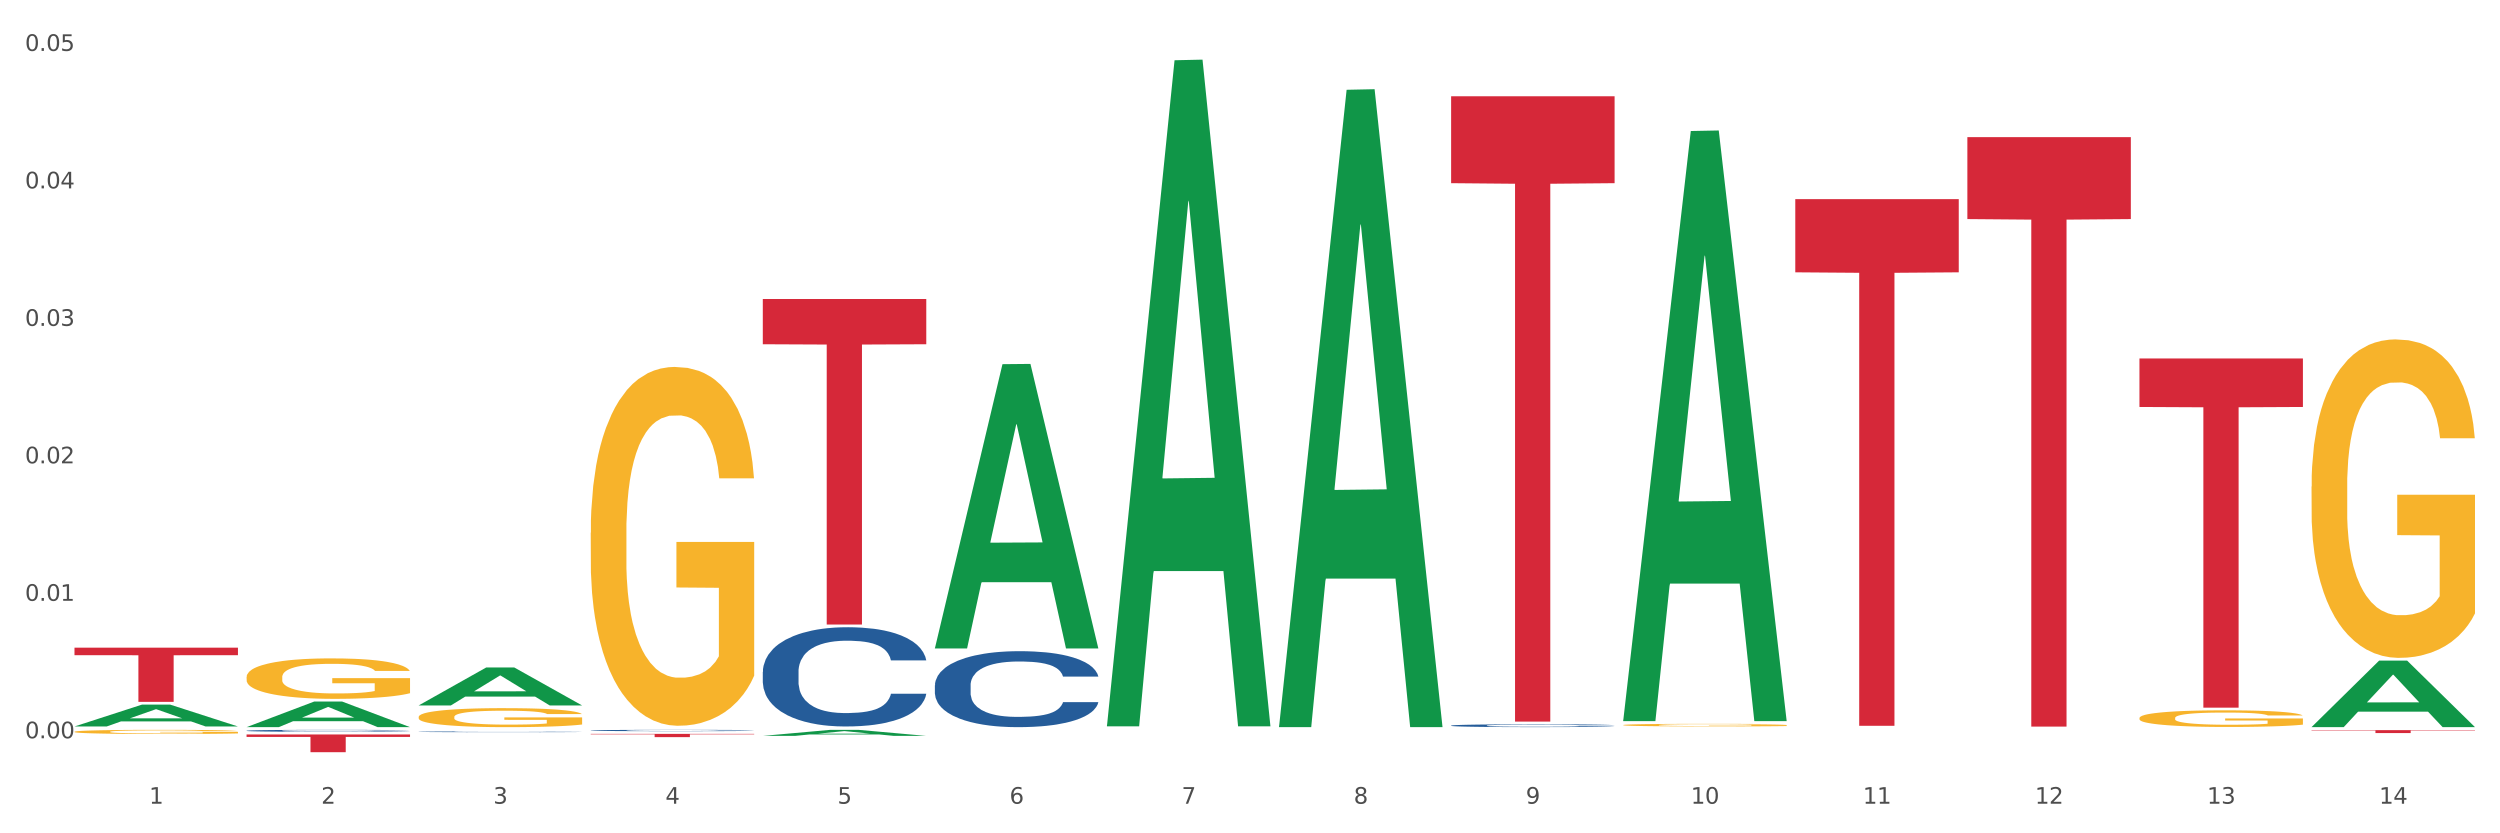 <?xml version="1.0" encoding="utf-8" standalone="no"?>
<!DOCTYPE svg PUBLIC "-//W3C//DTD SVG 1.1//EN"
  "http://www.w3.org/Graphics/SVG/1.1/DTD/svg11.dtd">
<svg xmlns:xlink="http://www.w3.org/1999/xlink" width="1080pt" height="360pt" viewBox="0 0 1080 360" xmlns="http://www.w3.org/2000/svg" version="1.1">
 <rect x="0" y="0" width="1080" height="360" fill="#333333" stroke="none"/>
 <defs>
  <style type="text/css">*{stroke-linejoin: round; stroke-linecap: butt}</style>
 </defs>
 <g id="figure_1">
  <g id="patch_1">
   <path d="M 0 360 
L 1080 360 
L 1080 0 
L 0 0 
z
" style="fill: #ffffff; stroke: #ffffff; stroke-linejoin: miter"/>
  </g>
  <g id="axes_1">
   <g id="matplotlib.axis_1">
    <g id="xtick_1">
     <g id="text_1">
      <!-- 1 -->
      <g style="fill: #4d4d4d" transform="translate(64.432 347.204) scale(0.096 -0.096)">
       <defs>
        <path id="DejaVuSans-31" d="M 794 531 
L 1825 531 
L 1825 4091 
L 703 3866 
L 703 4441 
L 1819 4666 
L 2450 4666 
L 2450 531 
L 3481 531 
L 3481 0 
L 794 0 
L 794 531 
z
" transform="scale(0.016)"/>
       </defs>
       <use xlink:href="#DejaVuSans-31"/>
      </g>
     </g>
    </g>
    <g id="xtick_2">
     <g id="text_2">
      <!-- 2 -->
      <g style="fill: #4d4d4d" transform="translate(138.771 347.204) scale(0.096 -0.096)">
       <defs>
        <path id="DejaVuSans-32" d="M 1228 531 
L 3431 531 
L 3431 0 
L 469 0 
L 469 531 
Q 828 903 1448 1529 
Q 2069 2156 2228 2338 
Q 2531 2678 2651 2914 
Q 2772 3150 2772 3378 
Q 2772 3750 2511 3984 
Q 2250 4219 1831 4219 
Q 1534 4219 1204 4116 
Q 875 4013 500 3803 
L 500 4441 
Q 881 4594 1212 4672 
Q 1544 4750 1819 4750 
Q 2544 4750 2975 4387 
Q 3406 4025 3406 3419 
Q 3406 3131 3298 2873 
Q 3191 2616 2906 2266 
Q 2828 2175 2409 1742 
Q 1991 1309 1228 531 
z
" transform="scale(0.016)"/>
       </defs>
       <use xlink:href="#DejaVuSans-32"/>
      </g>
     </g>
    </g>
    <g id="xtick_3">
     <g id="text_3">
      <!-- 3 -->
      <g style="fill: #4d4d4d" transform="translate(213.109 347.204) scale(0.096 -0.096)">
       <defs>
        <path id="DejaVuSans-33" d="M 2597 2516 
Q 3050 2419 3304 2112 
Q 3559 1806 3559 1356 
Q 3559 666 3084 287 
Q 2609 -91 1734 -91 
Q 1441 -91 1130 -33 
Q 819 25 488 141 
L 488 750 
Q 750 597 1062 519 
Q 1375 441 1716 441 
Q 2309 441 2620 675 
Q 2931 909 2931 1356 
Q 2931 1769 2642 2001 
Q 2353 2234 1838 2234 
L 1294 2234 
L 1294 2753 
L 1863 2753 
Q 2328 2753 2575 2939 
Q 2822 3125 2822 3475 
Q 2822 3834 2567 4026 
Q 2313 4219 1838 4219 
Q 1578 4219 1281 4162 
Q 984 4106 628 3988 
L 628 4550 
Q 988 4650 1302 4700 
Q 1616 4750 1894 4750 
Q 2613 4750 3031 4423 
Q 3450 4097 3450 3541 
Q 3450 3153 3228 2886 
Q 3006 2619 2597 2516 
z
" transform="scale(0.016)"/>
       </defs>
       <use xlink:href="#DejaVuSans-33"/>
      </g>
     </g>
    </g>
    <g id="xtick_4">
     <g id="text_4">
      <!-- 4 -->
      <g style="fill: #4d4d4d" transform="translate(287.448 347.204) scale(0.096 -0.096)">
       <defs>
        <path id="DejaVuSans-34" d="M 2419 4116 
L 825 1625 
L 2419 1625 
L 2419 4116 
z
M 2253 4666 
L 3047 4666 
L 3047 1625 
L 3713 1625 
L 3713 1100 
L 3047 1100 
L 3047 0 
L 2419 0 
L 2419 1100 
L 313 1100 
L 313 1709 
L 2253 4666 
z
" transform="scale(0.016)"/>
       </defs>
       <use xlink:href="#DejaVuSans-34"/>
      </g>
     </g>
    </g>
    <g id="xtick_5">
     <g id="text_5">
      <!-- 5 -->
      <g style="fill: #4d4d4d" transform="translate(361.787 347.204) scale(0.096 -0.096)">
       <defs>
        <path id="DejaVuSans-35" d="M 691 4666 
L 3169 4666 
L 3169 4134 
L 1269 4134 
L 1269 2991 
Q 1406 3038 1543 3061 
Q 1681 3084 1819 3084 
Q 2600 3084 3056 2656 
Q 3513 2228 3513 1497 
Q 3513 744 3044 326 
Q 2575 -91 1722 -91 
Q 1428 -91 1123 -41 
Q 819 9 494 109 
L 494 744 
Q 775 591 1075 516 
Q 1375 441 1709 441 
Q 2250 441 2565 725 
Q 2881 1009 2881 1497 
Q 2881 1984 2565 2268 
Q 2250 2553 1709 2553 
Q 1456 2553 1204 2497 
Q 953 2441 691 2322 
L 691 4666 
z
" transform="scale(0.016)"/>
       </defs>
       <use xlink:href="#DejaVuSans-35"/>
      </g>
     </g>
    </g>
    <g id="xtick_6">
     <g id="text_6">
      <!-- 6 -->
      <g style="fill: #4d4d4d" transform="translate(436.125 347.204) scale(0.096 -0.096)">
       <defs>
        <path id="DejaVuSans-36" d="M 2113 2584 
Q 1688 2584 1439 2293 
Q 1191 2003 1191 1497 
Q 1191 994 1439 701 
Q 1688 409 2113 409 
Q 2538 409 2786 701 
Q 3034 994 3034 1497 
Q 3034 2003 2786 2293 
Q 2538 2584 2113 2584 
z
M 3366 4563 
L 3366 3988 
Q 3128 4100 2886 4159 
Q 2644 4219 2406 4219 
Q 1781 4219 1451 3797 
Q 1122 3375 1075 2522 
Q 1259 2794 1537 2939 
Q 1816 3084 2150 3084 
Q 2853 3084 3261 2657 
Q 3669 2231 3669 1497 
Q 3669 778 3244 343 
Q 2819 -91 2113 -91 
Q 1303 -91 875 529 
Q 447 1150 447 2328 
Q 447 3434 972 4092 
Q 1497 4750 2381 4750 
Q 2619 4750 2861 4703 
Q 3103 4656 3366 4563 
z
" transform="scale(0.016)"/>
       </defs>
       <use xlink:href="#DejaVuSans-36"/>
      </g>
     </g>
    </g>
    <g id="xtick_7">
     <g id="text_7">
      <!-- 7 -->
      <g style="fill: #4d4d4d" transform="translate(510.464 347.204) scale(0.096 -0.096)">
       <defs>
        <path id="DejaVuSans-37" d="M 525 4666 
L 3525 4666 
L 3525 4397 
L 1831 0 
L 1172 0 
L 2766 4134 
L 525 4134 
L 525 4666 
z
" transform="scale(0.016)"/>
       </defs>
       <use xlink:href="#DejaVuSans-37"/>
      </g>
     </g>
    </g>
    <g id="xtick_8">
     <g id="text_8">
      <!-- 8 -->
      <g style="fill: #4d4d4d" transform="translate(584.803 347.204) scale(0.096 -0.096)">
       <defs>
        <path id="DejaVuSans-38" d="M 2034 2216 
Q 1584 2216 1326 1975 
Q 1069 1734 1069 1313 
Q 1069 891 1326 650 
Q 1584 409 2034 409 
Q 2484 409 2743 651 
Q 3003 894 3003 1313 
Q 3003 1734 2745 1975 
Q 2488 2216 2034 2216 
z
M 1403 2484 
Q 997 2584 770 2862 
Q 544 3141 544 3541 
Q 544 4100 942 4425 
Q 1341 4750 2034 4750 
Q 2731 4750 3128 4425 
Q 3525 4100 3525 3541 
Q 3525 3141 3298 2862 
Q 3072 2584 2669 2484 
Q 3125 2378 3379 2068 
Q 3634 1759 3634 1313 
Q 3634 634 3220 271 
Q 2806 -91 2034 -91 
Q 1263 -91 848 271 
Q 434 634 434 1313 
Q 434 1759 690 2068 
Q 947 2378 1403 2484 
z
M 1172 3481 
Q 1172 3119 1398 2916 
Q 1625 2713 2034 2713 
Q 2441 2713 2670 2916 
Q 2900 3119 2900 3481 
Q 2900 3844 2670 4047 
Q 2441 4250 2034 4250 
Q 1625 4250 1398 4047 
Q 1172 3844 1172 3481 
z
" transform="scale(0.016)"/>
       </defs>
       <use xlink:href="#DejaVuSans-38"/>
      </g>
     </g>
    </g>
    <g id="xtick_9">
     <g id="text_9">
      <!-- 9 -->
      <g style="fill: #4d4d4d" transform="translate(659.142 347.204) scale(0.096 -0.096)">
       <defs>
        <path id="DejaVuSans-39" d="M 703 97 
L 703 672 
Q 941 559 1184 500 
Q 1428 441 1663 441 
Q 2288 441 2617 861 
Q 2947 1281 2994 2138 
Q 2813 1869 2534 1725 
Q 2256 1581 1919 1581 
Q 1219 1581 811 2004 
Q 403 2428 403 3163 
Q 403 3881 828 4315 
Q 1253 4750 1959 4750 
Q 2769 4750 3195 4129 
Q 3622 3509 3622 2328 
Q 3622 1225 3098 567 
Q 2575 -91 1691 -91 
Q 1453 -91 1209 -44 
Q 966 3 703 97 
z
M 1959 2075 
Q 2384 2075 2632 2365 
Q 2881 2656 2881 3163 
Q 2881 3666 2632 3958 
Q 2384 4250 1959 4250 
Q 1534 4250 1286 3958 
Q 1038 3666 1038 3163 
Q 1038 2656 1286 2365 
Q 1534 2075 1959 2075 
z
" transform="scale(0.016)"/>
       </defs>
       <use xlink:href="#DejaVuSans-39"/>
      </g>
     </g>
    </g>
    <g id="xtick_10">
     <g id="text_10">
      <!-- 10 -->
      <g style="fill: #4d4d4d" transform="translate(730.426 347.204) scale(0.096 -0.096)">
       <defs>
        <path id="DejaVuSans-30" d="M 2034 4250 
Q 1547 4250 1301 3770 
Q 1056 3291 1056 2328 
Q 1056 1369 1301 889 
Q 1547 409 2034 409 
Q 2525 409 2770 889 
Q 3016 1369 3016 2328 
Q 3016 3291 2770 3770 
Q 2525 4250 2034 4250 
z
M 2034 4750 
Q 2819 4750 3233 4129 
Q 3647 3509 3647 2328 
Q 3647 1150 3233 529 
Q 2819 -91 2034 -91 
Q 1250 -91 836 529 
Q 422 1150 422 2328 
Q 422 3509 836 4129 
Q 1250 4750 2034 4750 
z
" transform="scale(0.016)"/>
       </defs>
       <use xlink:href="#DejaVuSans-31"/>
       <use xlink:href="#DejaVuSans-30" transform="translate(63.623 0)"/>
      </g>
     </g>
    </g>
    <g id="xtick_11">
     <g id="text_11">
      <!-- 11 -->
      <g style="fill: #4d4d4d" transform="translate(804.765 347.204) scale(0.096 -0.096)">
       <use xlink:href="#DejaVuSans-31"/>
       <use xlink:href="#DejaVuSans-31" transform="translate(63.623 0)"/>
      </g>
     </g>
    </g>
    <g id="xtick_12">
     <g id="text_12">
      <!-- 12 -->
      <g style="fill: #4d4d4d" transform="translate(879.104 347.204) scale(0.096 -0.096)">
       <use xlink:href="#DejaVuSans-31"/>
       <use xlink:href="#DejaVuSans-32" transform="translate(63.623 0)"/>
      </g>
     </g>
    </g>
    <g id="xtick_13">
     <g id="text_13">
      <!-- 13 -->
      <g style="fill: #4d4d4d" transform="translate(953.442 347.204) scale(0.096 -0.096)">
       <use xlink:href="#DejaVuSans-31"/>
       <use xlink:href="#DejaVuSans-33" transform="translate(63.623 0)"/>
      </g>
     </g>
    </g>
    <g id="xtick_14">
     <g id="text_14">
      <!-- 14 -->
      <g style="fill: #4d4d4d" transform="translate(1027.781 347.204) scale(0.096 -0.096)">
       <use xlink:href="#DejaVuSans-31"/>
       <use xlink:href="#DejaVuSans-34" transform="translate(63.623 0)"/>
      </g>
     </g>
    </g>
    <g id="xtick_15"/>
    <g id="xtick_16"/>
    <g id="xtick_17"/>
    <g id="xtick_18"/>
    <g id="xtick_19"/>
    <g id="xtick_20"/>
    <g id="xtick_21"/>
    <g id="xtick_22"/>
    <g id="xtick_23"/>
    <g id="xtick_24"/>
    <g id="xtick_25"/>
    <g id="xtick_26"/>
    <g id="xtick_27"/>
   </g>
   <g id="matplotlib.axis_2">
    <g id="ytick_1">
     <g id="text_15">
      <!-- 0.00 -->
      <g style="fill: #4d4d4d" transform="translate(10.8 318.936) scale(0.096 -0.096)">
       <defs>
        <path id="DejaVuSans-2e" d="M 684 794 
L 1344 794 
L 1344 0 
L 684 0 
L 684 794 
z
" transform="scale(0.016)"/>
       </defs>
       <use xlink:href="#DejaVuSans-30"/>
       <use xlink:href="#DejaVuSans-2e" transform="translate(63.623 0)"/>
       <use xlink:href="#DejaVuSans-30" transform="translate(95.41 0)"/>
       <use xlink:href="#DejaVuSans-30" transform="translate(159.033 0)"/>
      </g>
     </g>
    </g>
    <g id="ytick_2">
     <g id="text_16">
      <!-- 0.01 -->
      <g style="fill: #4d4d4d" transform="translate(10.8 259.548) scale(0.096 -0.096)">
       <use xlink:href="#DejaVuSans-30"/>
       <use xlink:href="#DejaVuSans-2e" transform="translate(63.623 0)"/>
       <use xlink:href="#DejaVuSans-30" transform="translate(95.41 0)"/>
       <use xlink:href="#DejaVuSans-31" transform="translate(159.033 0)"/>
      </g>
     </g>
    </g>
    <g id="ytick_3">
     <g id="text_17">
      <!-- 0.02 -->
      <g style="fill: #4d4d4d" transform="translate(10.8 200.16) scale(0.096 -0.096)">
       <use xlink:href="#DejaVuSans-30"/>
       <use xlink:href="#DejaVuSans-2e" transform="translate(63.623 0)"/>
       <use xlink:href="#DejaVuSans-30" transform="translate(95.41 0)"/>
       <use xlink:href="#DejaVuSans-32" transform="translate(159.033 0)"/>
      </g>
     </g>
    </g>
    <g id="ytick_4">
     <g id="text_18">
      <!-- 0.03 -->
      <g style="fill: #4d4d4d" transform="translate(10.8 140.771) scale(0.096 -0.096)">
       <use xlink:href="#DejaVuSans-30"/>
       <use xlink:href="#DejaVuSans-2e" transform="translate(63.623 0)"/>
       <use xlink:href="#DejaVuSans-30" transform="translate(95.41 0)"/>
       <use xlink:href="#DejaVuSans-33" transform="translate(159.033 0)"/>
      </g>
     </g>
    </g>
    <g id="ytick_5">
     <g id="text_19">
      <!-- 0.04 -->
      <g style="fill: #4d4d4d" transform="translate(10.8 81.383) scale(0.096 -0.096)">
       <use xlink:href="#DejaVuSans-30"/>
       <use xlink:href="#DejaVuSans-2e" transform="translate(63.623 0)"/>
       <use xlink:href="#DejaVuSans-30" transform="translate(95.41 0)"/>
       <use xlink:href="#DejaVuSans-34" transform="translate(159.033 0)"/>
      </g>
     </g>
    </g>
    <g id="ytick_6">
     <g id="text_20">
      <!-- 0.05 -->
      <g style="fill: #4d4d4d" transform="translate(10.8 21.994) scale(0.096 -0.096)">
       <use xlink:href="#DejaVuSans-30"/>
       <use xlink:href="#DejaVuSans-2e" transform="translate(63.623 0)"/>
       <use xlink:href="#DejaVuSans-30" transform="translate(95.41 0)"/>
       <use xlink:href="#DejaVuSans-35" transform="translate(159.033 0)"/>
      </g>
     </g>
    </g>
    <g id="ytick_7"/>
    <g id="ytick_8"/>
    <g id="ytick_9"/>
    <g id="ytick_10"/>
    <g id="ytick_11"/>
   </g>
   <g id="PolyCollection_1">
    <path d="M 32.175 313.824 
L 32.248 313.815 
L 61.37 304.383 
L 73.456 304.375 
L 102.797 313.841 
L 88.818 313.841 
L 82.484 311.637 
L 52.415 311.637 
L 52.197 311.673 
L 46.081 313.841 
L 32.175 313.841 
L 32.175 313.824 
L 56.201 310.321 
L 78.698 310.312 
L 67.559 306.392 
L 67.413 306.375 
L 67.267 306.401 
L 56.128 310.312 
L 56.201 310.321 
L 32.175 313.824 
z
" clip-path="url(#p879cd6d516)" style="fill: #109648"/>
    <path d="M 255.191 315.552 
L 255.275 315.552 
L 255.275 315.537 
L 255.525 315.516 
L 256.443 315.479 
L 257.612 315.451 
L 259.615 315.417 
L 260.701 315.404 
L 262.12 315.388 
L 265.041 315.363 
L 268.381 315.342 
L 270.718 315.33 
L 272.471 315.322 
L 276.394 315.309 
L 278.648 315.303 
L 280.986 315.298 
L 282.989 315.295 
L 286.328 315.291 
L 288.999 315.29 
L 292.088 315.289 
L 294.676 315.29 
L 298.098 315.292 
L 303.107 315.298 
L 305.027 315.302 
L 307.615 315.308 
L 310.286 315.317 
L 312.457 315.326 
L 314.961 315.338 
L 317.549 315.354 
L 320.053 315.374 
L 321.806 315.393 
L 323.225 315.413 
L 324.477 315.437 
L 325.396 315.463 
L 325.813 315.485 
L 310.537 315.485 
L 310.119 315.465 
L 309.284 315.444 
L 308.45 315.429 
L 307.531 315.417 
L 306.112 315.404 
L 304.86 315.396 
L 302.773 315.385 
L 300.853 315.379 
L 299.267 315.375 
L 297.347 315.372 
L 293.257 315.369 
L 290.335 315.369 
L 288.499 315.37 
L 286.245 315.373 
L 284.325 315.376 
L 282.071 315.383 
L 280.318 315.39 
L 278.565 315.399 
L 277.563 315.405 
L 276.06 315.417 
L 275.059 315.427 
L 273.723 315.443 
L 272.972 315.455 
L 271.636 315.485 
L 271.052 315.508 
L 270.801 315.523 
L 270.634 315.54 
L 270.634 315.624 
L 271.135 315.661 
L 271.553 315.677 
L 272.22 315.695 
L 273.473 315.719 
L 275.309 315.742 
L 277.229 315.758 
L 278.815 315.769 
L 280.318 315.776 
L 281.82 315.782 
L 283.657 315.787 
L 285.159 315.791 
L 287.413 315.794 
L 290.085 315.795 
L 292.172 315.795 
L 296.429 315.793 
L 298.349 315.79 
L 300.185 315.786 
L 302.189 315.78 
L 303.775 315.774 
L 304.693 315.769 
L 306.196 315.759 
L 307.364 315.748 
L 308.366 315.736 
L 309.034 315.725 
L 309.785 315.709 
L 310.37 315.691 
L 310.537 315.682 
L 325.813 315.682 
L 325.479 315.701 
L 324.895 315.719 
L 323.726 315.745 
L 322.808 315.759 
L 321.389 315.777 
L 319.886 315.792 
L 317.799 315.808 
L 315.879 315.82 
L 313.876 315.831 
L 311.705 315.841 
L 307.782 315.854 
L 306.363 315.858 
L 303.358 315.864 
L 301.02 315.868 
L 297.598 315.872 
L 294.092 315.874 
L 290.419 315.874 
L 287.163 315.873 
L 283.573 315.87 
L 281.32 315.867 
L 278.815 315.862 
L 275.893 315.855 
L 273.139 315.846 
L 270.551 315.835 
L 268.13 315.823 
L 265.876 315.809 
L 262.955 315.786 
L 260.784 315.763 
L 259.198 315.742 
L 258.113 315.725 
L 257.028 315.702 
L 256.443 315.687 
L 255.525 315.649 
L 255.191 315.615 
L 255.191 315.552 
z
" clip-path="url(#p879cd6d516)" style="fill: #255c99"/>
    <path d="M 329.53 290.227 
L 329.613 290.188 
L 329.613 289.092 
L 329.864 287.604 
L 330.782 284.863 
L 331.951 282.788 
L 333.954 280.36 
L 335.039 279.342 
L 336.458 278.206 
L 339.38 276.366 
L 342.719 274.799 
L 345.057 273.938 
L 346.81 273.39 
L 350.733 272.411 
L 352.987 271.98 
L 355.324 271.628 
L 357.328 271.393 
L 360.667 271.119 
L 363.338 271.001 
L 366.427 270.962 
L 369.015 271.001 
L 372.437 271.158 
L 377.446 271.628 
L 379.366 271.902 
L 381.954 272.372 
L 384.625 272.998 
L 386.795 273.625 
L 389.3 274.525 
L 391.887 275.7 
L 394.392 277.188 
L 396.145 278.559 
L 397.564 280.007 
L 398.816 281.769 
L 399.734 283.688 
L 400.152 285.294 
L 384.875 285.294 
L 384.458 283.845 
L 383.623 282.278 
L 382.788 281.221 
L 381.87 280.36 
L 380.451 279.381 
L 379.199 278.754 
L 377.112 278.01 
L 375.192 277.54 
L 373.606 277.266 
L 371.686 277.031 
L 367.595 276.796 
L 364.674 276.796 
L 362.837 276.875 
L 360.583 277.071 
L 358.663 277.345 
L 356.41 277.815 
L 354.656 278.324 
L 352.903 278.989 
L 351.902 279.459 
L 350.399 280.321 
L 349.397 281.025 
L 348.062 282.239 
L 347.31 283.101 
L 345.975 285.333 
L 345.391 286.977 
L 345.14 288.113 
L 344.973 289.366 
L 344.973 295.474 
L 345.474 298.215 
L 345.891 299.39 
L 346.559 300.721 
L 347.811 302.444 
L 349.648 304.128 
L 351.568 305.342 
L 353.154 306.086 
L 354.656 306.634 
L 356.159 307.065 
L 357.996 307.456 
L 359.498 307.691 
L 361.752 307.926 
L 364.423 308.044 
L 366.51 308.044 
L 370.768 307.848 
L 372.688 307.652 
L 374.524 307.378 
L 376.528 306.947 
L 378.114 306.477 
L 379.032 306.125 
L 380.534 305.381 
L 381.703 304.598 
L 382.705 303.697 
L 383.373 302.914 
L 384.124 301.739 
L 384.708 300.408 
L 384.875 299.703 
L 400.152 299.703 
L 399.818 301.113 
L 399.233 302.483 
L 398.065 304.324 
L 397.146 305.381 
L 395.727 306.673 
L 394.225 307.77 
L 392.138 308.984 
L 390.218 309.884 
L 388.214 310.667 
L 386.044 311.372 
L 382.121 312.351 
L 380.701 312.625 
L 377.696 313.095 
L 375.359 313.369 
L 371.936 313.643 
L 368.43 313.8 
L 364.757 313.839 
L 361.502 313.761 
L 357.912 313.526 
L 355.658 313.291 
L 353.154 312.938 
L 350.232 312.39 
L 347.477 311.725 
L 344.89 310.941 
L 342.469 310.041 
L 340.215 309.023 
L 337.293 307.339 
L 335.123 305.694 
L 333.537 304.167 
L 332.452 302.875 
L 331.366 301.23 
L 330.782 300.095 
L 329.864 297.354 
L 329.53 294.809 
L 329.53 290.227 
z
" clip-path="url(#p879cd6d516)" style="fill: #255c99"/>
    <path d="M 403.869 296.057 
L 403.952 296.027 
L 403.952 295.187 
L 404.202 294.048 
L 405.121 291.95 
L 406.289 290.361 
L 408.293 288.503 
L 409.378 287.724 
L 410.797 286.854 
L 413.719 285.446 
L 417.058 284.247 
L 419.395 283.587 
L 421.148 283.168 
L 425.072 282.418 
L 427.326 282.088 
L 429.663 281.819 
L 431.666 281.639 
L 435.006 281.429 
L 437.677 281.339 
L 440.766 281.309 
L 443.353 281.339 
L 446.776 281.459 
L 451.785 281.819 
L 453.704 282.029 
L 456.292 282.388 
L 458.964 282.868 
L 461.134 283.347 
L 463.638 284.037 
L 466.226 284.936 
L 468.73 286.075 
L 470.483 287.124 
L 471.903 288.233 
L 473.155 289.582 
L 474.073 291.051 
L 474.49 292.28 
L 459.214 292.28 
L 458.797 291.171 
L 457.962 289.972 
L 457.127 289.162 
L 456.209 288.503 
L 454.79 287.754 
L 453.538 287.274 
L 451.451 286.705 
L 449.531 286.345 
L 447.945 286.135 
L 446.025 285.955 
L 441.934 285.775 
L 439.012 285.775 
L 437.176 285.835 
L 434.922 285.985 
L 433.002 286.195 
L 430.748 286.555 
L 428.995 286.944 
L 427.242 287.454 
L 426.24 287.814 
L 424.738 288.473 
L 423.736 289.013 
L 422.401 289.942 
L 421.649 290.601 
L 420.314 292.31 
L 419.729 293.569 
L 419.479 294.438 
L 419.312 295.397 
L 419.312 300.073 
L 419.813 302.171 
L 420.23 303.071 
L 420.898 304.09 
L 422.15 305.409 
L 423.987 306.697 
L 425.907 307.627 
L 427.493 308.196 
L 428.995 308.616 
L 430.498 308.945 
L 432.334 309.245 
L 433.837 309.425 
L 436.091 309.605 
L 438.762 309.695 
L 440.849 309.695 
L 445.106 309.545 
L 447.026 309.395 
L 448.863 309.185 
L 450.866 308.856 
L 452.452 308.496 
L 453.371 308.226 
L 454.873 307.657 
L 456.042 307.057 
L 457.044 306.368 
L 457.711 305.768 
L 458.463 304.869 
L 459.047 303.85 
L 459.214 303.31 
L 474.49 303.31 
L 474.156 304.389 
L 473.572 305.439 
L 472.403 306.847 
L 471.485 307.657 
L 470.066 308.646 
L 468.563 309.485 
L 466.477 310.414 
L 464.557 311.104 
L 462.553 311.703 
L 460.383 312.243 
L 456.459 312.992 
L 455.04 313.202 
L 452.035 313.562 
L 449.698 313.771 
L 446.275 313.981 
L 442.769 314.101 
L 439.096 314.131 
L 435.84 314.071 
L 432.251 313.891 
L 429.997 313.711 
L 427.493 313.442 
L 424.571 313.022 
L 421.816 312.512 
L 419.228 311.913 
L 416.808 311.224 
L 414.554 310.444 
L 411.632 309.155 
L 409.462 307.896 
L 407.875 306.727 
L 406.79 305.738 
L 405.705 304.479 
L 405.121 303.61 
L 404.202 301.512 
L 403.869 299.564 
L 403.869 296.057 
z
" clip-path="url(#p879cd6d516)" style="fill: #255c99"/>
    <path d="M 626.885 313.443 
L 626.968 313.442 
L 626.968 313.411 
L 627.219 313.368 
L 628.137 313.291 
L 629.306 313.232 
L 631.309 313.163 
L 632.394 313.134 
L 633.813 313.101 
L 636.735 313.049 
L 640.074 313.005 
L 642.411 312.98 
L 644.164 312.964 
L 648.088 312.937 
L 650.342 312.924 
L 652.679 312.914 
L 654.683 312.908 
L 658.022 312.9 
L 660.693 312.897 
L 663.782 312.895 
L 666.369 312.897 
L 669.792 312.901 
L 674.801 312.914 
L 676.721 312.922 
L 679.308 312.936 
L 681.98 312.953 
L 684.15 312.971 
L 686.654 312.997 
L 689.242 313.03 
L 691.747 313.072 
L 693.5 313.111 
L 694.919 313.153 
L 696.171 313.203 
L 697.089 313.257 
L 697.506 313.303 
L 682.23 313.303 
L 681.813 313.262 
L 680.978 313.217 
L 680.143 313.187 
L 679.225 313.163 
L 677.806 313.135 
L 676.554 313.117 
L 674.467 313.096 
L 672.547 313.082 
L 670.961 313.075 
L 669.041 313.068 
L 664.95 313.061 
L 662.029 313.061 
L 660.192 313.064 
L 657.938 313.069 
L 656.018 313.077 
L 653.764 313.09 
L 652.011 313.105 
L 650.258 313.124 
L 649.257 313.137 
L 647.754 313.161 
L 646.752 313.181 
L 645.417 313.216 
L 644.665 313.24 
L 643.33 313.304 
L 642.745 313.351 
L 642.495 313.383 
L 642.328 313.418 
L 642.328 313.592 
L 642.829 313.67 
L 643.246 313.703 
L 643.914 313.741 
L 645.166 313.79 
L 647.003 313.838 
L 648.923 313.873 
L 650.509 313.894 
L 652.011 313.909 
L 653.514 313.922 
L 655.35 313.933 
L 656.853 313.939 
L 659.107 313.946 
L 661.778 313.949 
L 663.865 313.949 
L 668.122 313.944 
L 670.042 313.938 
L 671.879 313.93 
L 673.882 313.918 
L 675.468 313.905 
L 676.387 313.895 
L 677.889 313.874 
L 679.058 313.851 
L 680.06 313.826 
L 680.728 313.804 
L 681.479 313.77 
L 682.063 313.732 
L 682.23 313.712 
L 697.506 313.712 
L 697.173 313.752 
L 696.588 313.791 
L 695.42 313.844 
L 694.501 313.874 
L 693.082 313.91 
L 691.58 313.942 
L 689.493 313.976 
L 687.573 314.002 
L 685.569 314.024 
L 683.399 314.044 
L 679.475 314.072 
L 678.056 314.08 
L 675.051 314.093 
L 672.714 314.101 
L 669.291 314.108 
L 665.785 314.113 
L 662.112 314.114 
L 658.856 314.112 
L 655.267 314.105 
L 653.013 314.098 
L 650.509 314.088 
L 647.587 314.073 
L 644.832 314.054 
L 642.244 314.032 
L 639.824 314.006 
L 637.57 313.977 
L 634.648 313.929 
L 632.478 313.883 
L 630.892 313.839 
L 629.806 313.802 
L 628.721 313.756 
L 628.137 313.723 
L 627.219 313.646 
L 626.885 313.573 
L 626.885 313.443 
z
" clip-path="url(#p879cd6d516)" style="fill: #255c99"/>
    <path d="M 106.514 292.503 
L 106.597 292.487 
L 106.597 291.912 
L 106.764 291.417 
L 107.598 290.219 
L 108.848 289.229 
L 109.765 288.702 
L 110.683 288.271 
L 111.767 287.84 
L 113.101 287.393 
L 115.519 286.738 
L 117.019 286.403 
L 118.854 286.052 
L 122.189 285.541 
L 124.607 285.253 
L 127.108 285.014 
L 131.194 284.726 
L 133.862 284.599 
L 136.697 284.503 
L 140.115 284.439 
L 142.7 284.423 
L 148.37 284.471 
L 153.206 284.615 
L 155.54 284.726 
L 158.542 284.918 
L 160.126 285.046 
L 162.711 285.301 
L 165.379 285.637 
L 167.213 285.924 
L 169.965 286.467 
L 172.049 287.01 
L 173.967 287.68 
L 174.968 288.144 
L 175.718 288.575 
L 176.385 289.07 
L 177.052 289.852 
L 162.044 289.852 
L 161.46 289.293 
L 160.543 288.766 
L 159.209 288.255 
L 158.042 287.936 
L 156.041 287.537 
L 154.206 287.281 
L 152.289 287.09 
L 149.954 286.93 
L 148.12 286.85 
L 145.535 286.786 
L 140.449 286.802 
L 137.03 286.93 
L 134.696 287.09 
L 133.195 287.233 
L 131.861 287.393 
L 130.36 287.617 
L 128.609 287.952 
L 127.358 288.255 
L 126.108 288.639 
L 125.107 289.022 
L 124.19 289.469 
L 123.44 289.948 
L 122.856 290.443 
L 122.356 291.05 
L 121.939 292.056 
L 121.939 294.243 
L 122.106 294.738 
L 122.522 295.393 
L 123.023 295.888 
L 123.856 296.479 
L 124.607 296.878 
L 126.024 297.453 
L 127.609 297.932 
L 128.859 298.235 
L 130.11 298.491 
L 132.278 298.842 
L 134.696 299.129 
L 136.78 299.305 
L 139.615 299.465 
L 141.533 299.528 
L 143.2 299.56 
L 147.286 299.56 
L 150.204 299.513 
L 153.456 299.401 
L 155.957 299.257 
L 158.042 299.081 
L 160.376 298.794 
L 161.877 298.523 
L 161.877 295.185 
L 143.534 295.169 
L 143.534 292.95 
L 177.135 292.95 
L 177.135 299.465 
L 175.718 299.8 
L 174.134 300.103 
L 172.466 300.375 
L 169.965 300.71 
L 166.963 301.029 
L 164.295 301.253 
L 161.46 301.445 
L 158.125 301.62 
L 153.789 301.78 
L 151.121 301.844 
L 147.786 301.892 
L 143.867 301.908 
L 140.449 301.876 
L 137.114 301.796 
L 133.612 301.652 
L 130.193 301.445 
L 127.609 301.237 
L 125.024 300.982 
L 122.272 300.646 
L 120.104 300.327 
L 118.437 300.039 
L 116.603 299.672 
L 114.601 299.193 
L 113.101 298.762 
L 111.767 298.315 
L 110.349 297.74 
L 109.349 297.245 
L 108.348 296.622 
L 107.764 296.159 
L 107.097 295.441 
L 106.597 294.435 
L 106.514 292.503 
z
" clip-path="url(#p879cd6d516)" style="fill: #f7b32b"/>
    <path d="M 180.852 309.715 
L 180.936 309.708 
L 180.936 309.438 
L 181.103 309.205 
L 181.936 308.643 
L 183.187 308.178 
L 184.104 307.931 
L 185.021 307.728 
L 186.105 307.526 
L 187.439 307.316 
L 189.857 307.008 
L 191.358 306.851 
L 193.192 306.686 
L 196.528 306.446 
L 198.946 306.311 
L 201.447 306.199 
L 205.533 306.064 
L 208.201 306.004 
L 211.036 305.959 
L 214.454 305.929 
L 217.039 305.921 
L 222.709 305.944 
L 227.545 306.011 
L 229.879 306.064 
L 232.881 306.154 
L 234.465 306.214 
L 237.05 306.334 
L 239.718 306.491 
L 241.552 306.626 
L 244.304 306.881 
L 246.388 307.136 
L 248.306 307.451 
L 249.306 307.668 
L 250.057 307.871 
L 250.724 308.103 
L 251.391 308.47 
L 236.383 308.47 
L 235.799 308.208 
L 234.882 307.961 
L 233.548 307.721 
L 232.38 307.571 
L 230.379 307.383 
L 228.545 307.263 
L 226.627 307.173 
L 224.293 307.098 
L 222.458 307.061 
L 219.874 307.031 
L 214.788 307.038 
L 211.369 307.098 
L 209.034 307.173 
L 207.534 307.241 
L 206.2 307.316 
L 204.699 307.421 
L 202.948 307.578 
L 201.697 307.721 
L 200.446 307.901 
L 199.446 308.081 
L 198.529 308.291 
L 197.778 308.515 
L 197.195 308.748 
L 196.694 309.033 
L 196.277 309.505 
L 196.277 310.532 
L 196.444 310.765 
L 196.861 311.072 
L 197.361 311.305 
L 198.195 311.582 
L 198.946 311.769 
L 200.363 312.039 
L 201.947 312.264 
L 203.198 312.407 
L 204.449 312.527 
L 206.616 312.692 
L 209.034 312.826 
L 211.119 312.909 
L 213.954 312.984 
L 215.871 313.014 
L 217.539 313.029 
L 221.625 313.029 
L 224.543 313.006 
L 227.795 312.954 
L 230.296 312.886 
L 232.38 312.804 
L 234.715 312.669 
L 236.216 312.542 
L 236.216 310.975 
L 217.873 310.967 
L 217.873 309.925 
L 251.474 309.925 
L 251.474 312.984 
L 250.057 313.141 
L 248.473 313.284 
L 246.805 313.411 
L 244.304 313.569 
L 241.302 313.719 
L 238.634 313.824 
L 235.799 313.914 
L 232.464 313.996 
L 228.128 314.071 
L 225.46 314.101 
L 222.125 314.124 
L 218.206 314.131 
L 214.788 314.116 
L 211.452 314.079 
L 207.951 314.011 
L 204.532 313.914 
L 201.947 313.816 
L 199.362 313.696 
L 196.611 313.539 
L 194.443 313.389 
L 192.776 313.254 
L 190.941 313.081 
L 188.94 312.856 
L 187.439 312.654 
L 186.105 312.444 
L 184.688 312.174 
L 183.687 311.942 
L 182.687 311.649 
L 182.103 311.432 
L 181.436 311.095 
L 180.936 310.622 
L 180.852 309.715 
z
" clip-path="url(#p879cd6d516)" style="fill: #f7b32b"/>
    <path d="M 255.191 230.147 
L 255.275 230.005 
L 255.275 224.909 
L 255.441 220.52 
L 256.275 209.901 
L 257.526 201.124 
L 258.443 196.452 
L 259.36 192.629 
L 260.444 188.806 
L 261.778 184.842 
L 264.196 179.038 
L 265.697 176.064 
L 267.531 172.95 
L 270.866 168.419 
L 273.284 165.871 
L 275.786 163.747 
L 279.871 161.199 
L 282.539 160.066 
L 285.374 159.217 
L 288.793 158.65 
L 291.377 158.509 
L 297.047 158.934 
L 301.883 160.208 
L 304.218 161.199 
L 307.219 162.898 
L 308.804 164.03 
L 311.388 166.296 
L 314.057 169.269 
L 315.891 171.817 
L 318.642 176.631 
L 320.727 181.444 
L 322.645 187.391 
L 323.645 191.496 
L 324.395 195.319 
L 325.062 199.708 
L 325.73 206.645 
L 310.721 206.645 
L 310.138 201.69 
L 309.221 197.018 
L 307.886 192.487 
L 306.719 189.656 
L 304.718 186.116 
L 302.884 183.851 
L 300.966 182.152 
L 298.631 180.736 
L 296.797 180.029 
L 294.212 179.462 
L 289.126 179.604 
L 285.708 180.736 
L 283.373 182.152 
L 281.872 183.426 
L 280.538 184.842 
L 279.037 186.824 
L 277.286 189.797 
L 276.036 192.487 
L 274.785 195.885 
L 273.785 199.283 
L 272.867 203.247 
L 272.117 207.495 
L 271.533 211.883 
L 271.033 217.263 
L 270.616 226.183 
L 270.616 245.579 
L 270.783 249.968 
L 271.2 255.772 
L 271.7 260.161 
L 272.534 265.4 
L 273.284 268.939 
L 274.702 274.036 
L 276.286 278.283 
L 277.537 280.973 
L 278.787 283.238 
L 280.955 286.353 
L 283.373 288.901 
L 285.458 290.459 
L 288.292 291.875 
L 290.21 292.441 
L 291.878 292.724 
L 295.963 292.724 
L 298.882 292.299 
L 302.133 291.308 
L 304.635 290.034 
L 306.719 288.477 
L 309.054 285.928 
L 310.555 283.522 
L 310.555 253.932 
L 292.211 253.79 
L 292.211 234.111 
L 325.813 234.111 
L 325.813 291.875 
L 324.395 294.848 
L 322.811 297.538 
L 321.144 299.945 
L 318.642 302.918 
L 315.641 305.749 
L 312.973 307.731 
L 310.138 309.43 
L 306.803 310.988 
L 302.467 312.403 
L 299.799 312.97 
L 296.464 313.394 
L 292.545 313.536 
L 289.126 313.253 
L 285.791 312.545 
L 282.289 311.271 
L 278.871 309.43 
L 276.286 307.59 
L 273.701 305.324 
L 270.95 302.351 
L 268.782 299.52 
L 267.114 296.971 
L 265.28 293.715 
L 263.279 289.468 
L 261.778 285.645 
L 260.444 281.681 
L 259.027 276.584 
L 258.026 272.195 
L 257.025 266.674 
L 256.442 262.568 
L 255.775 256.197 
L 255.275 247.278 
L 255.191 230.147 
z
" clip-path="url(#p879cd6d516)" style="fill: #f7b32b"/>
    <path d="M 701.223 313.213 
L 701.307 313.212 
L 701.307 313.175 
L 701.474 313.144 
L 702.307 313.067 
L 703.558 313.004 
L 704.475 312.971 
L 705.392 312.943 
L 706.476 312.916 
L 707.81 312.887 
L 710.228 312.846 
L 711.729 312.824 
L 713.563 312.802 
L 716.899 312.769 
L 719.317 312.751 
L 721.818 312.736 
L 725.903 312.718 
L 728.572 312.709 
L 731.406 312.703 
L 734.825 312.699 
L 737.41 312.698 
L 743.08 312.701 
L 747.915 312.71 
L 750.25 312.718 
L 753.252 312.73 
L 754.836 312.738 
L 757.421 312.754 
L 760.089 312.776 
L 761.923 312.794 
L 764.675 312.828 
L 766.759 312.863 
L 768.677 312.906 
L 769.677 312.935 
L 770.428 312.963 
L 771.095 312.994 
L 771.762 313.044 
L 756.754 313.044 
L 756.17 313.009 
L 755.253 312.975 
L 753.919 312.942 
L 752.751 312.922 
L 750.75 312.897 
L 748.916 312.88 
L 746.998 312.868 
L 744.664 312.858 
L 742.829 312.853 
L 740.245 312.849 
L 735.159 312.85 
L 731.74 312.858 
L 729.405 312.868 
L 727.905 312.877 
L 726.571 312.887 
L 725.07 312.902 
L 723.319 312.923 
L 722.068 312.942 
L 720.817 312.967 
L 719.817 312.991 
L 718.9 313.02 
L 718.149 313.05 
L 717.566 313.082 
L 717.065 313.12 
L 716.648 313.184 
L 716.648 313.324 
L 716.815 313.355 
L 717.232 313.397 
L 717.732 313.429 
L 718.566 313.466 
L 719.317 313.492 
L 720.734 313.528 
L 722.318 313.559 
L 723.569 313.578 
L 724.82 313.594 
L 726.987 313.617 
L 729.405 313.635 
L 731.49 313.646 
L 734.325 313.656 
L 736.242 313.66 
L 737.91 313.662 
L 741.996 313.662 
L 744.914 313.659 
L 748.166 313.652 
L 750.667 313.643 
L 752.751 313.632 
L 755.086 313.614 
L 756.587 313.596 
L 756.587 313.384 
L 738.244 313.383 
L 738.244 313.241 
L 771.845 313.241 
L 771.845 313.656 
L 770.428 313.678 
L 768.844 313.697 
L 767.176 313.714 
L 764.675 313.736 
L 761.673 313.756 
L 759.005 313.77 
L 756.17 313.782 
L 752.835 313.794 
L 748.499 313.804 
L 745.831 313.808 
L 742.496 313.811 
L 738.577 313.812 
L 735.159 313.81 
L 731.823 313.805 
L 728.321 313.796 
L 724.903 313.782 
L 722.318 313.769 
L 719.733 313.753 
L 716.982 313.732 
L 714.814 313.711 
L 713.147 313.693 
L 711.312 313.67 
L 709.311 313.639 
L 707.81 313.612 
L 706.476 313.583 
L 705.059 313.547 
L 704.058 313.515 
L 703.058 313.475 
L 702.474 313.446 
L 701.807 313.4 
L 701.307 313.336 
L 701.223 313.213 
z
" clip-path="url(#p879cd6d516)" style="fill: #f7b32b"/>
    <path d="M 924.24 310.182 
L 924.323 310.175 
L 924.323 309.939 
L 924.49 309.735 
L 925.323 309.243 
L 926.574 308.835 
L 927.491 308.619 
L 928.408 308.442 
L 929.492 308.264 
L 930.826 308.08 
L 933.244 307.811 
L 934.745 307.673 
L 936.58 307.529 
L 939.915 307.319 
L 942.333 307.2 
L 944.834 307.102 
L 948.92 306.984 
L 951.588 306.931 
L 954.423 306.892 
L 957.841 306.866 
L 960.426 306.859 
L 966.096 306.879 
L 970.932 306.938 
L 973.266 306.984 
L 976.268 307.063 
L 977.852 307.115 
L 980.437 307.22 
L 983.105 307.358 
L 984.939 307.476 
L 987.691 307.7 
L 989.775 307.923 
L 991.693 308.199 
L 992.693 308.389 
L 993.444 308.566 
L 994.111 308.77 
L 994.778 309.092 
L 979.77 309.092 
L 979.186 308.862 
L 978.269 308.645 
L 976.935 308.435 
L 975.768 308.304 
L 973.766 308.139 
L 971.932 308.034 
L 970.014 307.956 
L 967.68 307.89 
L 965.845 307.857 
L 963.261 307.831 
L 958.175 307.837 
L 954.756 307.89 
L 952.422 307.956 
L 950.921 308.015 
L 949.587 308.08 
L 948.086 308.172 
L 946.335 308.31 
L 945.084 308.435 
L 943.834 308.593 
L 942.833 308.75 
L 941.916 308.934 
L 941.165 309.131 
L 940.582 309.335 
L 940.081 309.584 
L 939.665 309.998 
L 939.665 310.897 
L 939.831 311.101 
L 940.248 311.37 
L 940.749 311.574 
L 941.582 311.817 
L 942.333 311.981 
L 943.75 312.217 
L 945.334 312.414 
L 946.585 312.539 
L 947.836 312.644 
L 950.004 312.788 
L 952.422 312.907 
L 954.506 312.979 
L 957.341 313.045 
L 959.259 313.071 
L 960.926 313.084 
L 965.012 313.084 
L 967.93 313.064 
L 971.182 313.018 
L 973.683 312.959 
L 975.768 312.887 
L 978.102 312.769 
L 979.603 312.657 
L 979.603 311.285 
L 961.26 311.278 
L 961.26 310.365 
L 994.861 310.365 
L 994.861 313.045 
L 993.444 313.182 
L 991.86 313.307 
L 990.192 313.419 
L 987.691 313.557 
L 984.689 313.688 
L 982.021 313.78 
L 979.186 313.859 
L 975.851 313.931 
L 971.515 313.997 
L 968.847 314.023 
L 965.512 314.043 
L 961.593 314.049 
L 958.175 314.036 
L 954.84 314.003 
L 951.338 313.944 
L 947.919 313.859 
L 945.334 313.773 
L 942.75 313.668 
L 939.998 313.53 
L 937.83 313.399 
L 936.163 313.281 
L 934.328 313.13 
L 932.327 312.933 
L 930.826 312.756 
L 929.492 312.572 
L 928.075 312.335 
L 927.074 312.132 
L 926.074 311.876 
L 925.49 311.685 
L 924.823 311.39 
L 924.323 310.976 
L 924.24 310.182 
z
" clip-path="url(#p879cd6d516)" style="fill: #f7b32b"/>
    <path d="M 998.578 210.197 
L 998.662 210.072 
L 998.662 205.548 
L 998.828 201.653 
L 999.662 192.229 
L 1000.913 184.438 
L 1001.83 180.292 
L 1002.747 176.899 
L 1003.831 173.507 
L 1005.165 169.988 
L 1007.583 164.836 
L 1009.084 162.198 
L 1010.918 159.433 
L 1014.253 155.413 
L 1016.671 153.151 
L 1019.173 151.266 
L 1023.258 149.004 
L 1025.926 147.999 
L 1028.761 147.245 
L 1032.18 146.742 
L 1034.765 146.617 
L 1040.434 146.994 
L 1045.27 148.125 
L 1047.605 149.004 
L 1050.607 150.512 
L 1052.191 151.517 
L 1054.775 153.528 
L 1057.444 156.166 
L 1059.278 158.428 
L 1062.029 162.7 
L 1064.114 166.973 
L 1066.032 172.25 
L 1067.032 175.894 
L 1067.783 179.287 
L 1068.45 183.182 
L 1069.117 189.339 
L 1054.108 189.339 
L 1053.525 184.941 
L 1052.608 180.794 
L 1051.274 176.774 
L 1050.106 174.26 
L 1048.105 171.119 
L 1046.271 169.109 
L 1044.353 167.601 
L 1042.019 166.344 
L 1040.184 165.716 
L 1037.599 165.213 
L 1032.513 165.339 
L 1029.095 166.344 
L 1026.76 167.601 
L 1025.259 168.732 
L 1023.925 169.988 
L 1022.425 171.747 
L 1020.674 174.386 
L 1019.423 176.774 
L 1018.172 179.789 
L 1017.172 182.805 
L 1016.255 186.323 
L 1015.504 190.093 
L 1014.92 193.988 
L 1014.42 198.763 
L 1014.003 206.679 
L 1014.003 223.893 
L 1014.17 227.789 
L 1014.587 232.94 
L 1015.087 236.836 
L 1015.921 241.485 
L 1016.671 244.626 
L 1018.089 249.15 
L 1019.673 252.919 
L 1020.924 255.307 
L 1022.174 257.317 
L 1024.342 260.081 
L 1026.76 262.343 
L 1028.845 263.725 
L 1031.68 264.982 
L 1033.597 265.484 
L 1035.265 265.736 
L 1039.35 265.736 
L 1042.269 265.359 
L 1045.52 264.479 
L 1048.022 263.348 
L 1050.106 261.966 
L 1052.441 259.704 
L 1053.942 257.568 
L 1053.942 231.307 
L 1035.598 231.181 
L 1035.598 213.715 
L 1069.2 213.715 
L 1069.2 264.982 
L 1067.783 267.62 
L 1066.198 270.008 
L 1064.531 272.144 
L 1062.029 274.783 
L 1059.028 277.296 
L 1056.36 279.055 
L 1053.525 280.563 
L 1050.19 281.945 
L 1045.854 283.201 
L 1043.186 283.704 
L 1039.851 284.081 
L 1035.932 284.207 
L 1032.513 283.955 
L 1029.178 283.327 
L 1025.676 282.196 
L 1022.258 280.563 
L 1019.673 278.929 
L 1017.088 276.919 
L 1014.337 274.28 
L 1012.169 271.767 
L 1010.501 269.505 
L 1008.667 266.615 
L 1006.666 262.846 
L 1005.165 259.453 
L 1003.831 255.935 
L 1002.414 251.411 
L 1001.413 247.516 
L 1000.413 242.616 
L 999.829 238.972 
L 999.162 233.317 
L 998.662 225.401 
L 998.578 210.197 
z
" clip-path="url(#p879cd6d516)" style="fill: #f7b32b"/>
    <path d="M 32.175 279.784 
L 102.797 279.784 
L 102.797 283.041 
L 75.017 283.063 
L 75.017 303.216 
L 59.788 303.216 
L 59.788 283.063 
L 32.175 283.041 
L 32.175 279.806 
L 32.175 279.784 
z
" clip-path="url(#p879cd6d516)" style="fill: #d62839"/>
    <path d="M 106.514 317.296 
L 177.135 317.296 
L 177.135 318.359 
L 149.355 318.367 
L 149.355 324.95 
L 134.126 324.95 
L 134.126 318.367 
L 106.514 318.359 
L 106.514 317.303 
L 106.514 317.296 
z
" clip-path="url(#p879cd6d516)" style="fill: #d62839"/>
    <path d="M 255.191 317.033 
L 325.813 317.033 
L 325.813 317.23 
L 298.033 317.231 
L 298.033 318.453 
L 282.804 318.453 
L 282.804 317.231 
L 255.191 317.23 
L 255.191 317.034 
L 255.191 317.033 
z
" clip-path="url(#p879cd6d516)" style="fill: #d62839"/>
    <path d="M 329.53 129.169 
L 400.152 129.169 
L 400.152 148.712 
L 372.371 148.844 
L 372.371 269.804 
L 357.143 269.804 
L 357.143 148.844 
L 329.53 148.712 
L 329.53 129.301 
L 329.53 129.169 
z
" clip-path="url(#p879cd6d516)" style="fill: #d62839"/>
    <path d="M 626.885 41.589 
L 697.506 41.589 
L 697.506 79.131 
L 669.726 79.385 
L 669.726 311.737 
L 654.497 311.737 
L 654.497 79.385 
L 626.885 79.131 
L 626.885 41.843 
L 626.885 41.589 
z
" clip-path="url(#p879cd6d516)" style="fill: #d62839"/>
    <path d="M 775.562 86.022 
L 846.184 86.022 
L 846.184 117.64 
L 818.404 117.853 
L 818.404 313.542 
L 803.175 313.542 
L 803.175 117.853 
L 775.562 117.64 
L 775.562 86.236 
L 775.562 86.022 
z
" clip-path="url(#p879cd6d516)" style="fill: #d62839"/>
    <path d="M 849.901 59.255 
L 920.523 59.255 
L 920.523 94.641 
L 892.742 94.88 
L 892.742 313.891 
L 877.514 313.891 
L 877.514 94.88 
L 849.901 94.641 
L 849.901 59.494 
L 849.901 59.255 
z
" clip-path="url(#p879cd6d516)" style="fill: #d62839"/>
    <path d="M 924.24 154.845 
L 994.861 154.845 
L 994.861 175.809 
L 967.081 175.95 
L 967.081 305.701 
L 951.852 305.701 
L 951.852 175.95 
L 924.24 175.809 
L 924.24 154.986 
L 924.24 154.845 
z
" clip-path="url(#p879cd6d516)" style="fill: #d62839"/>
    <path d="M 998.578 315.411 
L 1069.2 315.411 
L 1069.2 315.588 
L 1041.42 315.589 
L 1041.42 316.681 
L 1026.191 316.681 
L 1026.191 315.589 
L 998.578 315.588 
L 998.578 315.413 
L 998.578 315.411 
z
" clip-path="url(#p879cd6d516)" style="fill: #d62839"/>
    <path d="M 180.852 316.128 
L 180.936 316.128 
L 180.936 316.12 
L 181.186 316.108 
L 182.105 316.088 
L 183.273 316.072 
L 185.277 316.054 
L 186.362 316.046 
L 187.781 316.037 
L 190.703 316.024 
L 194.042 316.012 
L 196.379 316.005 
L 198.132 316.001 
L 202.056 315.994 
L 204.31 315.99 
L 206.647 315.988 
L 208.65 315.986 
L 211.989 315.984 
L 214.661 315.983 
L 217.749 315.983 
L 220.337 315.983 
L 223.76 315.984 
L 228.768 315.988 
L 230.688 315.99 
L 233.276 315.993 
L 235.947 315.998 
L 238.118 316.003 
L 240.622 316.01 
L 243.21 316.018 
L 245.714 316.03 
L 247.467 316.04 
L 248.886 316.051 
L 250.139 316.064 
L 251.057 316.079 
L 251.474 316.091 
L 236.198 316.091 
L 235.78 316.08 
L 234.946 316.068 
L 234.111 316.06 
L 233.193 316.054 
L 231.774 316.046 
L 230.521 316.042 
L 228.434 316.036 
L 226.514 316.032 
L 224.928 316.03 
L 223.008 316.029 
L 218.918 316.027 
L 215.996 316.027 
L 214.16 316.027 
L 211.906 316.029 
L 209.986 316.031 
L 207.732 316.034 
L 205.979 316.038 
L 204.226 316.043 
L 203.224 316.047 
L 201.722 316.053 
L 200.72 316.059 
L 199.384 316.068 
L 198.633 316.074 
L 197.297 316.091 
L 196.713 316.104 
L 196.463 316.112 
L 196.296 316.122 
L 196.296 316.168 
L 196.797 316.189 
L 197.214 316.198 
L 197.882 316.208 
L 199.134 316.221 
L 200.97 316.233 
L 202.89 316.243 
L 204.476 316.248 
L 205.979 316.252 
L 207.482 316.256 
L 209.318 316.259 
L 210.821 316.26 
L 213.075 316.262 
L 215.746 316.263 
L 217.833 316.263 
L 222.09 316.262 
L 224.01 316.26 
L 225.847 316.258 
L 227.85 316.255 
L 229.436 316.251 
L 230.354 316.249 
L 231.857 316.243 
L 233.026 316.237 
L 234.027 316.23 
L 234.695 316.224 
L 235.447 316.215 
L 236.031 316.205 
L 236.198 316.2 
L 251.474 316.2 
L 251.14 316.211 
L 250.556 316.221 
L 249.387 316.235 
L 248.469 316.243 
L 247.05 316.253 
L 245.547 316.261 
L 243.46 316.27 
L 241.54 316.277 
L 239.537 316.283 
L 237.367 316.288 
L 233.443 316.296 
L 232.024 316.298 
L 229.019 316.301 
L 226.681 316.303 
L 223.259 316.305 
L 219.753 316.307 
L 216.08 316.307 
L 212.824 316.306 
L 209.235 316.304 
L 206.981 316.303 
L 204.476 316.3 
L 201.555 316.296 
L 198.8 316.291 
L 196.212 316.285 
L 193.791 316.278 
L 191.538 316.27 
L 188.616 316.258 
L 186.445 316.245 
L 184.859 316.234 
L 183.774 316.224 
L 182.689 316.212 
L 182.105 316.203 
L 181.186 316.182 
L 180.852 316.163 
L 180.852 316.128 
z
" clip-path="url(#p879cd6d516)" style="fill: #255c99"/>
    <path d="M 106.514 315.67 
L 106.597 315.67 
L 106.597 315.648 
L 106.848 315.618 
L 107.766 315.564 
L 108.935 315.523 
L 110.938 315.475 
L 112.023 315.455 
L 113.442 315.433 
L 116.364 315.396 
L 119.703 315.365 
L 122.04 315.348 
L 123.794 315.337 
L 127.717 315.318 
L 129.971 315.309 
L 132.308 315.302 
L 134.312 315.298 
L 137.651 315.292 
L 140.322 315.29 
L 143.411 315.289 
L 145.998 315.29 
L 149.421 315.293 
L 154.43 315.302 
L 156.35 315.308 
L 158.937 315.317 
L 161.609 315.329 
L 163.779 315.342 
L 166.283 315.36 
L 168.871 315.383 
L 171.376 315.412 
L 173.129 315.44 
L 174.548 315.468 
L 175.8 315.503 
L 176.718 315.541 
L 177.135 315.573 
L 161.859 315.573 
L 161.442 315.544 
L 160.607 315.513 
L 159.772 315.492 
L 158.854 315.475 
L 157.435 315.456 
L 156.183 315.443 
L 154.096 315.429 
L 152.176 315.419 
L 150.59 315.414 
L 148.67 315.409 
L 144.579 315.405 
L 141.658 315.405 
L 139.821 315.406 
L 137.567 315.41 
L 135.647 315.415 
L 133.393 315.425 
L 131.64 315.435 
L 129.887 315.448 
L 128.886 315.457 
L 127.383 315.474 
L 126.381 315.488 
L 125.046 315.512 
L 124.294 315.529 
L 122.959 315.574 
L 122.374 315.606 
L 122.124 315.629 
L 121.957 315.653 
L 121.957 315.774 
L 122.458 315.828 
L 122.875 315.852 
L 123.543 315.878 
L 124.795 315.912 
L 126.632 315.945 
L 128.552 315.969 
L 130.138 315.984 
L 131.64 315.995 
L 133.143 316.004 
L 134.979 316.011 
L 136.482 316.016 
L 138.736 316.021 
L 141.407 316.023 
L 143.494 316.023 
L 147.751 316.019 
L 149.671 316.015 
L 151.508 316.01 
L 153.511 316.001 
L 155.097 315.992 
L 156.016 315.985 
L 157.518 315.97 
L 158.687 315.955 
L 159.689 315.937 
L 160.357 315.921 
L 161.108 315.898 
L 161.692 315.872 
L 161.859 315.858 
L 177.135 315.858 
L 176.802 315.886 
L 176.217 315.913 
L 175.049 315.949 
L 174.13 315.97 
L 172.711 315.996 
L 171.209 316.018 
L 169.122 316.042 
L 167.202 316.059 
L 165.198 316.075 
L 163.028 316.089 
L 159.104 316.108 
L 157.685 316.114 
L 154.68 316.123 
L 152.343 316.128 
L 148.92 316.134 
L 145.414 316.137 
L 141.741 316.138 
L 138.486 316.136 
L 134.896 316.131 
L 132.642 316.127 
L 130.138 316.12 
L 127.216 316.109 
L 124.461 316.096 
L 121.874 316.08 
L 119.453 316.062 
L 117.199 316.042 
L 114.277 316.009 
L 112.107 315.976 
L 110.521 315.946 
L 109.435 315.921 
L 108.35 315.888 
L 107.766 315.866 
L 106.848 315.811 
L 106.514 315.761 
L 106.514 315.67 
z
" clip-path="url(#p879cd6d516)" style="fill: #255c99"/>
    <path d="M 32.175 316.122 
L 32.258 316.121 
L 32.258 316.061 
L 32.425 316.01 
L 33.259 315.887 
L 34.51 315.785 
L 35.427 315.73 
L 36.344 315.686 
L 37.428 315.642 
L 38.762 315.595 
L 41.18 315.528 
L 42.681 315.493 
L 44.515 315.457 
L 47.85 315.404 
L 50.268 315.375 
L 52.77 315.35 
L 56.855 315.32 
L 59.523 315.307 
L 62.358 315.297 
L 65.777 315.291 
L 68.361 315.289 
L 74.031 315.294 
L 78.867 315.309 
L 81.202 315.32 
L 84.203 315.34 
L 85.788 315.353 
L 88.372 315.38 
L 91.04 315.414 
L 92.875 315.444 
L 95.626 315.5 
L 97.711 315.556 
L 99.628 315.625 
L 100.629 315.673 
L 101.379 315.717 
L 102.046 315.768 
L 102.713 315.849 
L 87.705 315.849 
L 87.122 315.791 
L 86.204 315.737 
L 84.87 315.684 
L 83.703 315.651 
L 81.702 315.61 
L 79.868 315.584 
L 77.95 315.564 
L 75.615 315.548 
L 73.781 315.539 
L 71.196 315.533 
L 66.11 315.534 
L 62.692 315.548 
L 60.357 315.564 
L 58.856 315.579 
L 57.522 315.595 
L 56.021 315.618 
L 54.27 315.653 
L 53.02 315.684 
L 51.769 315.724 
L 50.768 315.763 
L 49.851 315.809 
L 49.101 315.859 
L 48.517 315.91 
L 48.017 315.972 
L 47.6 316.076 
L 47.6 316.302 
L 47.767 316.353 
L 48.184 316.42 
L 48.684 316.471 
L 49.518 316.532 
L 50.268 316.573 
L 51.686 316.633 
L 53.27 316.682 
L 54.52 316.713 
L 55.771 316.74 
L 57.939 316.776 
L 60.357 316.805 
L 62.441 316.824 
L 65.276 316.84 
L 67.194 316.847 
L 68.862 316.85 
L 72.947 316.85 
L 75.865 316.845 
L 79.117 316.833 
L 81.619 316.819 
L 83.703 316.801 
L 86.038 316.771 
L 87.538 316.743 
L 87.538 316.399 
L 69.195 316.397 
L 69.195 316.168 
L 102.797 316.168 
L 102.797 316.84 
L 101.379 316.875 
L 99.795 316.906 
L 98.128 316.934 
L 95.626 316.968 
L 92.625 317.001 
L 89.956 317.024 
L 87.122 317.044 
L 83.786 317.062 
L 79.451 317.079 
L 76.783 317.085 
L 73.447 317.09 
L 69.529 317.092 
L 66.11 317.089 
L 62.775 317.08 
L 59.273 317.066 
L 55.855 317.044 
L 53.27 317.023 
L 50.685 316.996 
L 47.934 316.962 
L 45.766 316.929 
L 44.098 316.899 
L 42.264 316.861 
L 40.263 316.812 
L 38.762 316.768 
L 37.428 316.722 
L 36.01 316.662 
L 35.01 316.611 
L 34.009 316.547 
L 33.426 316.499 
L 32.759 316.425 
L 32.258 316.321 
L 32.175 316.122 
z
" clip-path="url(#p879cd6d516)" style="fill: #f7b32b"/>
    <path d="M 478.207 313.231 
L 478.28 312.961 
L 507.402 26.03 
L 519.488 25.759 
L 548.829 313.772 
L 534.85 313.772 
L 528.516 246.705 
L 498.447 246.705 
L 498.229 247.786 
L 492.113 313.772 
L 478.207 313.772 
L 478.207 313.231 
L 502.233 206.68 
L 524.73 206.41 
L 513.591 87.148 
L 513.445 86.607 
L 513.3 87.419 
L 502.16 206.41 
L 502.233 206.68 
L 478.207 313.231 
z
" clip-path="url(#p879cd6d516)" style="fill: #109648"/>
    <path d="M 329.53 317.898 
L 329.603 317.896 
L 358.725 315.292 
L 370.811 315.289 
L 400.152 317.903 
L 386.173 317.903 
L 379.839 317.294 
L 349.77 317.294 
L 349.551 317.304 
L 343.436 317.903 
L 329.53 317.903 
L 329.53 317.898 
L 353.556 316.931 
L 376.053 316.929 
L 364.914 315.846 
L 364.768 315.841 
L 364.622 315.849 
L 353.483 316.929 
L 353.556 316.931 
L 329.53 317.898 
z
" clip-path="url(#p879cd6d516)" style="fill: #109648"/>
    <path d="M 403.869 279.92 
L 403.941 279.805 
L 433.064 157.324 
L 445.15 157.208 
L 474.49 280.151 
L 460.512 280.151 
L 454.177 251.522 
L 424.109 251.522 
L 423.89 251.984 
L 417.774 280.151 
L 403.869 280.151 
L 403.869 279.92 
L 427.895 234.437 
L 450.392 234.322 
L 439.252 183.413 
L 439.107 183.182 
L 438.961 183.528 
L 427.822 234.322 
L 427.895 234.437 
L 403.869 279.92 
z
" clip-path="url(#p879cd6d516)" style="fill: #109648"/>
    <path d="M 552.546 313.614 
L 552.619 313.355 
L 581.741 38.789 
L 593.827 38.53 
L 623.168 314.131 
L 609.189 314.131 
L 602.855 249.954 
L 572.786 249.954 
L 572.568 250.989 
L 566.452 314.131 
L 552.546 314.131 
L 552.546 313.614 
L 576.572 211.654 
L 599.069 211.395 
L 587.93 97.273 
L 587.784 96.756 
L 587.638 97.532 
L 576.499 211.395 
L 576.572 211.654 
L 552.546 313.614 
z
" clip-path="url(#p879cd6d516)" style="fill: #109648"/>
    <path d="M 701.223 311.061 
L 701.296 310.821 
L 730.419 56.6 
L 742.504 56.361 
L 771.845 311.54 
L 757.866 311.54 
L 751.532 252.118 
L 721.463 252.118 
L 721.245 253.076 
L 715.129 311.54 
L 701.223 311.54 
L 701.223 311.061 
L 725.249 216.656 
L 747.746 216.417 
L 736.607 110.751 
L 736.461 110.272 
L 736.316 110.991 
L 725.177 216.417 
L 725.249 216.656 
L 701.223 311.061 
z
" clip-path="url(#p879cd6d516)" style="fill: #109648"/>
    <path d="M 998.578 314.077 
L 998.651 314.05 
L 1027.773 285.392 
L 1039.859 285.365 
L 1069.2 314.131 
L 1055.221 314.131 
L 1048.887 307.432 
L 1018.818 307.432 
L 1018.6 307.54 
L 1012.484 314.131 
L 998.578 314.131 
L 998.578 314.077 
L 1022.604 303.435 
L 1045.101 303.408 
L 1033.962 291.496 
L 1033.816 291.442 
L 1033.671 291.523 
L 1022.531 303.408 
L 1022.604 303.435 
L 998.578 314.077 
z
" clip-path="url(#p879cd6d516)" style="fill: #109648"/>
    <path d="M 106.514 314.11 
L 106.587 314.1 
L 135.709 303.076 
L 147.795 303.066 
L 177.135 314.131 
L 163.157 314.131 
L 156.823 311.554 
L 126.754 311.554 
L 126.535 311.596 
L 120.42 314.131 
L 106.514 314.131 
L 106.514 314.11 
L 130.54 310.017 
L 153.037 310.006 
L 141.897 305.424 
L 141.752 305.404 
L 141.606 305.435 
L 130.467 310.006 
L 130.54 310.017 
L 106.514 314.11 
z
" clip-path="url(#p879cd6d516)" style="fill: #109648"/>
    <path d="M 180.852 304.732 
L 180.925 304.717 
L 210.048 288.346 
L 222.133 288.331 
L 251.474 304.763 
L 237.495 304.763 
L 231.161 300.937 
L 201.092 300.937 
L 200.874 300.998 
L 194.758 304.763 
L 180.852 304.763 
L 180.852 304.732 
L 204.878 298.653 
L 227.375 298.638 
L 216.236 291.833 
L 216.09 291.803 
L 215.945 291.849 
L 204.806 298.638 
L 204.878 298.653 
L 180.852 304.732 
z
" clip-path="url(#p879cd6d516)" style="fill: #109648"/>
   </g>
  </g>
 </g>
 <defs>
  <clipPath id="p879cd6d516">
   <rect x="32.175" y="10.8" width="1037.025" height="329.109"/>
  </clipPath>
 </defs>
</svg>
